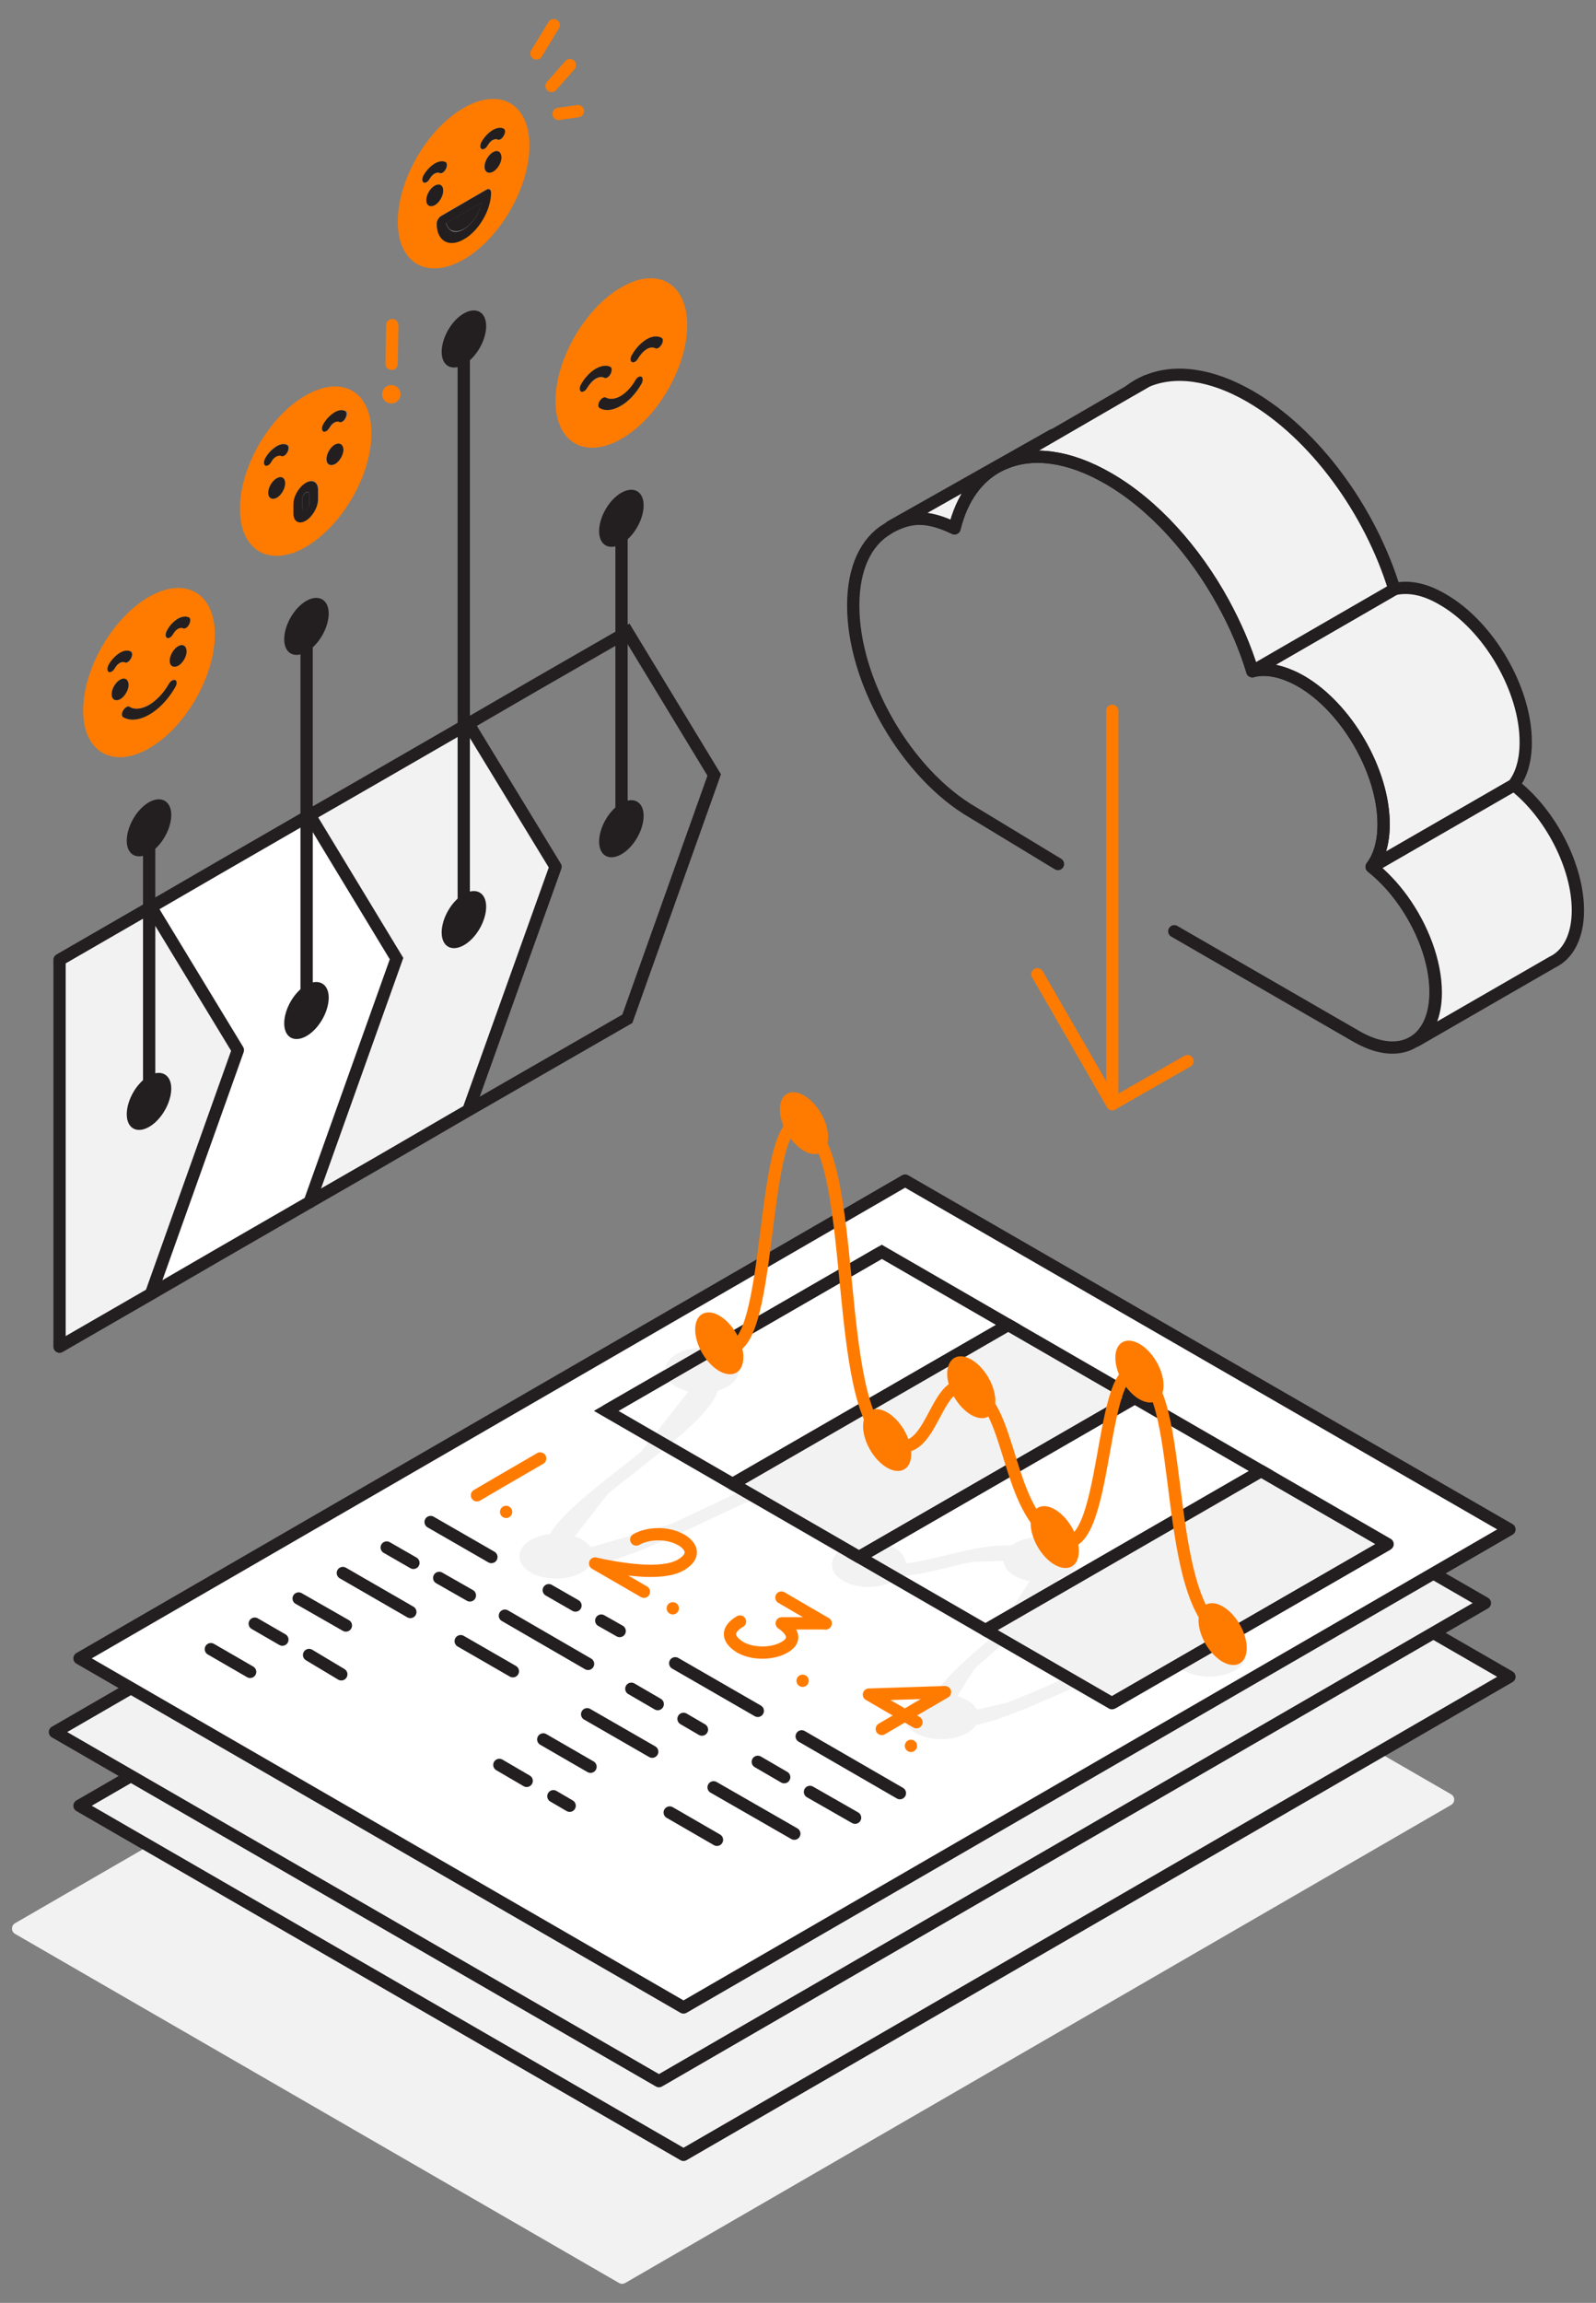<svg xmlns="http://www.w3.org/2000/svg" version="1.1" id="Layer_1" x="0px" y="0px" viewBox="0 0 520 750" xml:space="preserve" enable-background="new 0 0 520 750"><rect x="0" y="0" width="520" height="750" fill="#808080" stroke="none"/><style type="text/css">
	.st0{enable-background:new    ;}
	.st1{fill:#F2F2F2;stroke:#231F20;stroke-width:4;stroke-linecap:round;stroke-linejoin:round;stroke-miterlimit:10;}
	.st2{fill:#FFFFFF;stroke:#231F20;stroke-width:4;stroke-linecap:round;stroke-linejoin:round;stroke-miterlimit:10;}
	.st3{fill:#FFFFFF;stroke:#231F20;stroke-width:4;stroke-miterlimit:10;}
	.st4{fill:none;stroke:#231F20;stroke-width:4;stroke-miterlimit:10;}
	.st5{fill:#231F20;}
	.st6{fill:#F2F2F2;stroke:#F2F2F2;stroke-width:4;stroke-linecap:round;stroke-linejoin:round;stroke-miterlimit:10;}
	.st7{fill:#F2F2F2;stroke:#F2F2F2;stroke-width:4;stroke-miterlimit:10;}
	.st8{fill:#F2F2F2;stroke:#F2F2F2;stroke-width:2;stroke-miterlimit:10;}
	.st9{fill:none;stroke:#FF7B00;stroke-width:4;stroke-miterlimit:10;}
	.st10{fill:none;stroke:#FF7B00;stroke-width:4;stroke-linecap:round;stroke-linejoin:round;stroke-miterlimit:10;}
	.st11{fill:none;stroke:#231F20;stroke-width:4;stroke-linecap:round;stroke-linejoin:round;stroke-miterlimit:10;}
	.st12{fill:#FF7B00;}
	.st13{fill:none;stroke:#FF7B00;stroke-width:6;stroke-linecap:round;stroke-linejoin:round;stroke-miterlimit:10;}
</style><g><g class="st0"><g><path class="st1" d="M497.1 241.8c0 5.9-1.4 10.5-3.9 13.8l-46.3 26.7c2.5-3.3 3.9-7.9 3.9-13.8 0.1-17.2-12-38.1-27-46.7 -1.1-0.6-2.1-1.2-3.2-1.6 -4.7-2.1-9-2.6-12.6-1.6l11.4-6.6 34.8-20.1c4.5-1.1 9.9-0.2 15.8 3.3C485.1 203.8 497.2 224.7 497.1 241.8z"/><path class="st1" d="M454.3 191.9L419.5 212l-11.4 6.6c-2.3-7.6-5.6-15.1-9.5-22.3 -9.3-17-22.7-32-37.5-40.5 -12.8-7.4-24.6-8.8-33.6-5l15.6-9 25.2-14.6 5.4-3.1 0 0c9-3.8 20.8-2.4 33.6 5C428.4 141.3 446.5 166.4 454.3 191.9z"/><path class="st2" d="M373.6 124.1l-5.4 3.1C369.9 125.9 371.7 124.9 373.6 124.1z"/><path class="st1" d="M343 141.7l-15.6 9c-0.7 0.3-1.3 0.6-1.9 0.9 -7 3.6-12.1 10.6-14.5 20.4 -9.2-4.4-14.5-3.8-20.8-0.5L343 141.7z"/></g></g><polyline class="st1" points="100.9 265.5 122.8 252.9 152.6 235.7 181 282.3 152.6 361.6 122.8 378.9 100.9 391.5 "/><polyline class="st3" points="49.2 295.4 71.1 282.7 100.9 265.5 129.2 312.2 100.9 391.5 71.1 408.7 49.2 421.4 "/><polyline class="st4" points="152.6 235.7 174.5 223 204.4 205.8 232.7 252.4 204.4 331.8 174.5 349 152.6 361.6 "/><g><g class="st0"><g><path class="st5" d="M48.5 261.3c-4 2.3-7.2 7.9-7.2 12.5 0 4.6 3.3 6.4 7.3 4.1 4-2.3 7.2-7.9 7.2-12.5C55.8 260.9 52.5 259 48.5 261.3"/></g></g></g><g><g class="st0"><g><path class="st5" d="M99.8 320.8c-4 2.3-7.2 7.9-7.2 12.5 0 4.6 3.3 6.4 7.3 4.1 4-2.3 7.2-7.9 7.2-12.5C107.1 320.4 103.8 318.5 99.8 320.8"/></g></g></g><g><g class="st0"><g><path class="st5" d="M99.8 195.7c-4 2.3-7.2 7.9-7.2 12.5 0 4.6 3.3 6.4 7.3 4.1 4-2.3 7.2-7.9 7.2-12.5C107.1 195.3 103.8 193.4 99.8 195.7"/></g></g></g><g><polygon class="st6" points="5.9 628.1 202.7 741.8 471.8 586.1 274.9 472.5 "/><polygon class="st1" points="25.9 588.1 222.7 701.8 491.8 546.1 294.9 432.5 "/><polygon class="st1" points="17.9 564.1 214.7 677.8 483.8 522.1 286.9 408.5 "/><polygon class="st2" points="25.9 540.1 222.7 653.8 491.8 498.1 294.9 384.5 "/><g><g class="st0"><g><path class="st7" d="M307.7 559.3c14.6 8.1 66.8-31.9 87.3-20.4M339.8 508c17.9 10-46.8 43.1-32.2 51.2M284 509.6c13 7.2 39.3-10.9 55.9-1.6M284.7 477.2c15.2 8.5-13.7 25.2-0.7 32.4M182.1 506.9c17.6 9.8 83.8-40.1 102.5-29.6M229.6 446.4c18.4 10.3-63.6 51.4-47.4 60.4"/></g></g></g><polygon class="st4" points="328.5 431.5 238.7 483.3 238.7 483.3 197.5 459.5 287.3 407.7 "/><g><g class="st0"><g><path class="st8" d="M173.6 511.4c4.4 2.4 11.3 2.3 15.6-0.2 4.3-2.6 4.2-6.6-0.2-9s-11.3-2.3-15.6 0.2C169.1 504.9 169.2 508.9 173.6 511.4"/></g></g></g><g><g class="st0"><g><path class="st8" d="M221 450.9c4.4 2.4 11.3 2.3 15.6-0.2 4.3-2.6 4.2-6.6-0.2-9 -4.4-2.4-11.3-2.3-15.6 0.2C216.6 444.5 216.7 448.5 221 450.9"/></g></g></g><g><g class="st0"><g><path class="st8" d="M276.1 481.7c4.4 2.4 11.3 2.3 15.6-0.2 4.3-2.6 4.2-6.6-0.2-9 -4.4-2.4-11.3-2.3-15.6 0.2C271.7 475.3 271.8 479.3 276.1 481.7"/></g></g></g><g><g class="st0"><g><path class="st8" d="M275.4 514.1c4.4 2.4 11.3 2.3 15.6-0.2 4.3-2.6 4.2-6.6-0.2-9s-11.3-2.3-15.6 0.2C271 507.7 271 511.7 275.4 514.1"/></g></g></g><g><g class="st0"><g><path class="st8" d="M331.3 512.5c4.4 2.4 11.3 2.3 15.6-0.2 4.3-2.6 4.2-6.6-0.2-9 -4.4-2.4-11.3-2.3-15.6 0.2C326.8 506 326.9 510.1 331.3 512.5"/></g></g></g><g><g class="st0"><g><path class="st8" d="M299.1 563.7c4.4 2.4 11.3 2.3 15.6-0.2 4.3-2.6 4.2-6.6-0.2-9 -4.4-2.4-11.3-2.3-15.6 0.2C294.7 557.3 294.7 561.3 299.1 563.7"/></g></g></g><g><g class="st0"><g><path class="st8" d="M386.4 543.3c4.4 2.4 11.3 2.3 15.6-0.2 4.3-2.6 4.2-6.6-0.2-9 -4.4-2.4-11.3-2.3-15.6 0.2C381.9 536.8 382 540.9 386.4 543.3"/></g></g></g><polygon class="st1" points="369.7 455.3 279.9 507.1 238.7 483.3 328.5 431.5 "/><polygon class="st4" points="410.9 479.1 321.1 530.9 279.9 507.1 369.7 455.3 "/><polygon class="st1" points="452.1 502.9 362.3 554.7 321.1 530.9 410.9 479.1 410.9 479.1 "/><line class="st4" x1="452.1" y1="502.9" x2="362.3" y2="554.7"/><line class="st4" x1="197.5" y1="459.5" x2="287.3" y2="407.7"/><g><g class="st0"><g><path class="st9" d="M398.9 532.8c-20.3-11.7-12.7-77.1-27.1-85.4M371.8 447.4c-14.5-8.4-9.8 64.1-27.5 53.9M344.3 501.2c-16.4-9.5-14.4-41.4-27.2-48.8M317 452.4c-12.9-7.4-12.4 25.9-27.5 17.2M289.6 469.7c-18.6-10.7-9.7-93.2-27.1-103.2M262.5 366.4c-16.1-9.3-9.3 82.2-27.6 71.7"/></g></g></g><g><polyline class="st10" points="176 475 162.9 482.6 155.4 487 "/><line class="st10" x1="164.9" y1="492.4" x2="164.9" y2="492.4"/></g><g><g><g class="st0"><g><path class="st10" d="M208.8 511.5 208.8 511.5c-7.5-0.5-14.9-2.3-14.9-2.3l15.9 9.2M208.8 511.5c4.9 0.3 9.9 0 13-1.8 4.8-2.8 3.9-6 0-8.3M221.7 501.4c-4-2.3-10.4-2.3-14.4 0"/></g></g></g><line class="st10" x1="219.2" y1="523.8" x2="219.2" y2="523.8"/></g><g><g><g class="st0"><g><path class="st10" d="M241.1 528.1c-4.8 2.8-3.9 6 0.1 8.4 4 2.3 10.4 2.3 14.4 0 6.1-3.5-0.9-7.8-0.9-7.8l14.3 0"/><line class="st10" x1="269" y1="528.7" x2="254.6" y2="520.3"/></g></g></g><line class="st10" x1="261.5" y1="547.4" x2="261.5" y2="547.4"/></g><g><g><g class="st0"><g><path class="st10" d="M298.6 560.9 298.6 560.9l-3.8-2.2 -7.5 4.4M307.9 551.1l-24.8 0.8 11.7 6.8L307.9 551.1"/></g></g></g><line class="st10" x1="296.8" y1="568.6" x2="296.8" y2="568.6"/></g><line class="st11" x1="160.1" y1="507.1" x2="140.3" y2="495.7"/><line class="st11" x1="81.5" y1="544.5" x2="68.7" y2="537.1"/><line class="st11" x1="92" y1="534" x2="83" y2="528.8"/><line class="st11" x1="111.2" y1="545.3" x2="100.7" y2="539"/><line class="st11" x1="112.7" y1="529.4" x2="97.3" y2="520.6"/><line class="st11" x1="133.7" y1="525" x2="111.7" y2="512.3"/><line class="st11" x1="134.7" y1="509" x2="126" y2="504"/><line class="st11" x1="153.1" y1="519.6" x2="143.1" y2="513.9"/><g><line class="st11" x1="167.1" y1="544.3" x2="150.1" y2="534.5"/><line class="st11" x1="187.5" y1="522.9" x2="178.8" y2="517.9"/><line class="st11" x1="201.9" y1="531.2" x2="195.9" y2="527.8"/><line class="st11" x1="191.6" y1="541.9" x2="164.5" y2="526.2"/></g><g><line class="st11" x1="246.9" y1="557.2" x2="220" y2="541.7"/><line class="st11" x1="171.6" y1="580" x2="162.7" y2="574.8"/><line class="st11" x1="185.6" y1="588.1" x2="180.3" y2="585"/><line class="st11" x1="192.4" y1="575.4" x2="177" y2="566.5"/><line class="st11" x1="212.5" y1="570.5" x2="191.3" y2="558.3"/><line class="st11" x1="214.3" y1="555" x2="205.7" y2="550"/><line class="st11" x1="228.7" y1="563.3" x2="222.7" y2="559.8"/></g><g><line class="st11" x1="293.2" y1="584" x2="261.2" y2="565.5"/><line class="st11" x1="233.6" y1="599.2" x2="218.2" y2="590.3"/><line class="st11" x1="258.8" y1="597.2" x2="232.5" y2="582.1"/><line class="st11" x1="255.5" y1="578.8" x2="246.9" y2="573.8"/><line class="st11" x1="278.6" y1="592" x2="263.9" y2="583.6"/></g><g><g class="st0"><g><path class="st12" d="M262 356.8c4.3 2.5 7.8 8.5 7.8 13.5 0 5-3.5 7-7.9 4.5 -4.3-2.5-7.8-8.5-7.8-13.5C254.1 356.3 257.6 354.3 262 356.8"/></g></g></g><g><g class="st0"><g><path class="st12" d="M234.4 428.5c4.3 2.5 7.8 8.5 7.8 13.5s-3.5 7-7.9 4.5c-4.3-2.5-7.8-8.5-7.8-13.5C226.5 428 230.1 426 234.4 428.5"/></g></g></g><g><g class="st0"><g><path class="st12" d="M289.1 460c4.3 2.5 7.8 8.5 7.8 13.5 0 5-3.5 7-7.9 4.5 -4.3-2.5-7.8-8.5-7.8-13.5C281.2 459.5 284.7 457.5 289.1 460"/></g></g></g><g><g class="st0"><g><path class="st12" d="M316.5 442.8c4.3 2.5 7.8 8.5 7.8 13.5 0 5-3.5 7-7.9 4.5 -4.3-2.5-7.8-8.5-7.8-13.5C308.7 442.3 312.2 440.3 316.5 442.8"/></g></g></g><g><g class="st0"><g><path class="st12" d="M343.7 491.6c4.3 2.5 7.8 8.5 7.8 13.5 0 5-3.5 7-7.9 4.5 -4.3-2.5-7.8-8.5-7.8-13.5C335.9 491.1 339.4 489.1 343.7 491.6"/></g></g></g><g><g class="st0"><g><path class="st12" d="M371.3 437.7c4.3 2.5 7.8 8.5 7.8 13.5 0 5-3.5 7-7.9 4.5 -4.3-2.5-7.8-8.5-7.8-13.5C363.4 437.2 366.9 435.2 371.3 437.7"/></g></g></g><g><g class="st0"><g><path class="st12" d="M398.4 523.2c4.3 2.5 7.8 8.5 7.8 13.5 0 5-3.5 7-7.9 4.5 -4.3-2.5-7.8-8.5-7.8-13.5C390.6 522.7 394.1 520.7 398.4 523.2"/></g></g></g></g><line class="st4" x1="99.9" y1="329.1" x2="99.9" y2="204"/><g><g class="st0"><g><path class="st5" d="M151.1 291.2c-4 2.3-7.2 7.9-7.2 12.5s3.3 6.4 7.3 4.1c4-2.3 7.2-7.9 7.2-12.5C158.4 290.7 155.1 288.9 151.1 291.2"/></g></g></g><g><g class="st0"><g><path class="st5" d="M151.1 102.1c-4 2.3-7.2 7.9-7.2 12.5 0 4.6 3.3 6.4 7.3 4.1 4-2.3 7.2-7.9 7.2-12.5C158.4 101.6 155.1 99.8 151.1 102.1"/></g></g></g><line class="st4" x1="151.1" y1="299.5" x2="151.1" y2="110.4"/><g><g class="st0"><g><path class="st5" d="M202.4 261.6c-4 2.3-7.2 7.9-7.2 12.5 0 4.6 3.3 6.4 7.3 4.1 4-2.3 7.2-7.9 7.2-12.5C209.7 261.1 206.4 259.3 202.4 261.6"/></g></g></g><g><g class="st0"><g><path class="st5" d="M202.4 160.5c-4 2.3-7.2 7.9-7.2 12.5 0 4.6 3.3 6.4 7.3 4.1 4-2.3 7.2-7.9 7.2-12.5C209.7 160 206.4 158.2 202.4 160.5"/></g></g></g><line class="st4" x1="202.5" y1="269.9" x2="202.5" y2="168.8"/><g><g class="st0"><g><path class="st12" d="M142.3 72.8c0-0.4 0.1-0.9 0.4-1.4 0.3-0.5 0.6-0.8 1-1.1l14.8-8.6c0.4-0.2 0.7-0.3 1-0.1 0.3 0.1 0.4 0.5 0.4 0.9 0 5.6-3.9 12.4-8.8 15.2C146.3 80.6 142.3 78.4 142.3 72.8l1.4-0.8L142.3 72.8M141.7 66.8c-1.5 0.9-2.7 0.2-2.8-1.6 0-1.7 1.2-3.9 2.7-4.7 1.5-0.9 2.7-0.2 2.8 1.6C144.4 63.8 143.2 65.9 141.7 66.8M157.8 54.3c0-1.7 1.2-3.9 2.7-4.7 1.5-0.9 2.7-0.2 2.7 1.6 0 1.7-1.2 3.9-2.7 4.7C159.1 56.8 157.8 56.1 157.8 54.3l1.4-0.8 1.2-0.7 -1.2 0.7L157.8 54.3M139 59.3c-0.4 0.2-0.7 0.3-1 0.1 -0.6-0.3-0.6-1.4 0-2.3 1-1.7 2.3-3.1 3.6-3.8 1.3-0.8 2.6-0.9 3.6-0.4 0.6 0.3 0.6 1.4 0 2.3 -0.3 0.5-0.6 0.9-1 1.1 -0.4 0.2-0.7 0.3-1 0.1 -0.4-0.3-1-0.2-1.6 0.2 -0.6 0.3-1.2 0.9-1.6 1.7C139.7 58.7 139.4 59.1 139 59.3M157.9 48.4c-0.4 0.2-0.7 0.3-1 0.1 -0.6-0.3-0.6-1.4 0-2.3 1-1.7 2.3-3.1 3.6-3.8 1.3-0.8 2.6-0.9 3.6-0.4 0.6 0.3 0.6 1.3 0 2.3 -0.3 0.5-0.6 0.9-1 1.1 -0.4 0.2-0.7 0.3-1 0.1 -0.4-0.3-1-0.2-1.6 0.2 -0.6 0.3-1.2 0.9-1.6 1.7C158.6 47.8 158.3 48.2 157.9 48.4M151 35.2c-11.8 6.8-21.4 23.4-21.4 37 0 13.6 9.7 19.1 21.5 12.3 11.8-6.8 21.4-23.4 21.4-37.1C172.5 33.8 162.9 28.3 151 35.2"/><path class="st5" d="M141.6 63.7l0-0.1L141.6 63.7M141.6 60.5c-1.5 0.9-2.7 3-2.7 4.7 0 1.7 1.2 2.4 2.8 1.6 1.5-0.9 2.7-3 2.7-4.7l-1.4 0.8 -1.2 0.7 1.2-0.7 1.4-0.8C144.4 60.3 143.2 59.6 141.6 60.5"/><path class="st5" d="M160.6 52.7l0-0.1L160.6 52.7 160.6 52.7 160.6 52.7l-0.1 0.1L160.6 52.7M160.6 49.6c-1.5 0.9-2.7 3-2.7 4.7l1.4-0.8 1.2-0.7 -1.2 0.7 -1.4 0.8c0 1.7 1.2 2.4 2.8 1.6 1.5-0.9 2.7-3 2.7-4.7C163.3 49.4 162.1 48.7 160.6 49.6"/><path class="st5" d="M157 65.9l-11.6 6.7c0.3 1.1 0.8 1.9 1.6 2.3 1.1 0.6 2.6 0.5 4.2-0.4 1.7-1 3.1-2.6 4.2-4.5C156.1 68.8 156.7 67.3 157 65.9"/><path class="st5" d="M145.3 72.7l11.6-6.7c-0.3 1.4-0.8 2.8-1.6 4.2 -1.1 1.9-2.6 3.5-4.2 4.5 -1.7 1-3.2 1.1-4.2 0.4C146.1 74.5 145.6 73.8 145.3 72.7M158.5 61.8l-14.8 8.6c-0.4 0.2-0.7 0.6-1 1.1 -0.3 0.4-0.4 1-0.4 1.4l1.4-0.8 -1.4 0.8c0 5.6 4 7.9 8.9 5 4.9-2.8 8.8-9.6 8.8-15.2 0-0.4-0.2-0.8-0.4-0.9C159.3 61.5 158.9 61.6 158.5 61.8"/><path class="st5" d="M141.6 53.3c-1.3 0.8-2.6 2.1-3.6 3.8 -0.5 0.9-0.5 2 0 2.3 0.3 0.2 0.6 0.1 1-0.1 0.4-0.2 0.7-0.6 1-1.1 0.5-0.8 1-1.4 1.6-1.7 0.6-0.3 1.2-0.4 1.6-0.2 0.3 0.2 0.6 0.1 1-0.1 0.4-0.2 0.7-0.6 1-1.1 0.5-0.9 0.5-2 0-2.3C144.2 52.3 142.9 52.5 141.6 53.3"/><path class="st5" d="M160.5 42.4c-1.3 0.8-2.6 2.1-3.6 3.8 -0.5 0.9-0.5 2 0 2.3 0.3 0.2 0.6 0.1 1-0.1 0.4-0.2 0.7-0.6 1-1.1 0.5-0.8 1-1.4 1.6-1.7 0.6-0.3 1.2-0.4 1.6-0.2 0.3 0.2 0.6 0.1 1-0.1 0.4-0.2 0.7-0.6 1-1.1 0.6-1 0.6-2 0-2.3C163.2 41.4 161.8 41.6 160.5 42.4"/></g></g></g><g><g class="st0"><g><path class="st12" d="M202.2 129c1.7-1 3.5-2.8 4.8-5.1 0.3-0.5 0.6-0.8 1-1.1 0.4-0.2 0.7-0.3 1-0.1 0.6 0.3 0.6 1.4 0 2.3 -1.9 3.2-4.3 5.8-6.8 7.2 -2.5 1.4-4.9 1.8-6.8 0.7 -0.6-0.3-0.6-1.3 0-2.3 0.3-0.5 0.6-0.8 1-1 0.4-0.2 0.7-0.3 1-0.1C198.7 130.2 200.5 130 202.2 129M190.3 127.4c-0.4 0.2-0.7 0.3-1 0.1 -0.6-0.3-0.6-1.4 0-2.3 1.3-2.3 3.1-4.1 4.8-5.1 1.7-1 3.5-1.3 4.8-0.5 0.6 0.3 0.6 1.3 0 2.3 -0.3 0.5-0.6 0.8-1 1.1s-0.7 0.3-1 0.1c-0.8-0.4-1.8-0.3-2.8 0.3 -1 0.6-2 1.6-2.8 3C191.1 126.8 190.7 127.1 190.3 127.4M206.9 117.8c-0.4 0.2-0.7 0.3-1 0.1 -0.6-0.3-0.6-1.3 0-2.3 1.3-2.3 3.1-4.1 4.8-5.1 1.7-1 3.5-1.3 4.8-0.5 0.6 0.3 0.6 1.3 0 2.3 -0.3 0.5-0.6 0.8-1 1 -0.4 0.2-0.7 0.3-1 0.1 -0.8-0.4-1.8-0.3-2.8 0.3s-2 1.6-2.8 3C207.6 117.2 207.2 117.6 206.9 117.8M202.4 93.6c-11.8 6.8-21.4 23.4-21.4 37 0 13.6 9.7 19.1 21.5 12.3 11.8-6.8 21.4-23.4 21.4-37.1C223.8 92.2 214.2 86.7 202.4 93.6"/><path class="st5" d="M194.1 120.1c-1.7 1-3.5 2.8-4.8 5.1 -0.5 0.9-0.5 2 0 2.3 0.3 0.2 0.6 0.1 1-0.1 0.4-0.2 0.7-0.6 1-1.1 0.8-1.3 1.8-2.4 2.8-3 1-0.6 2-0.7 2.8-0.3 0.3 0.2 0.6 0.1 1-0.1s0.7-0.6 1-1.1c0.5-1 0.5-2 0-2.3C197.6 118.8 195.9 119.1 194.1 120.1"/><path class="st5" d="M210.7 110.5c-1.7 1-3.5 2.8-4.8 5.1 -0.6 1-0.6 2 0 2.3 0.3 0.2 0.6 0.1 1-0.1 0.4-0.2 0.7-0.6 1-1.1 0.8-1.3 1.8-2.4 2.8-3s2-0.7 2.8-0.3c0.3 0.2 0.6 0.1 1-0.1 0.4-0.2 0.7-0.6 1-1 0.6-1 0.6-2 0-2.3C214.2 109.3 212.4 109.5 210.7 110.5"/><path class="st5" d="M208 122.8c-0.4 0.2-0.7 0.6-1 1.1 -1.3 2.3-3.1 4.1-4.8 5.1 -1.7 1-3.5 1.2-4.8 0.5 -0.3-0.2-0.6-0.1-1 0.1 -0.4 0.2-0.7 0.6-1 1 -0.6 1-0.6 2 0 2.3 1.9 1.1 4.4 0.7 6.8-0.7 2.5-1.4 4.9-3.9 6.8-7.2 0.5-0.9 0.5-2 0-2.3C208.7 122.6 208.4 122.6 208 122.8"/></g></g></g><g><g class="st0"><g><path class="st12" d="M99.7 169.5c-2.2 1.3-4 0.2-4-2.3l0-3.1c0-2.5 1.8-5.6 4-6.9 2.2-1.3 4-0.3 4 2.3l0 3.1C103.6 165.1 101.9 168.2 99.7 169.5M90.2 162.1c-1.5 0.9-2.7 0.2-2.8-1.6 0-1.7 1.2-3.9 2.7-4.7 1.5-0.9 2.7-0.2 2.8 1.6C92.9 159.1 91.7 161.2 90.2 162.1M106.3 149.6c0-1.7 1.2-3.9 2.7-4.7 1.5-0.9 2.7-0.2 2.8 1.6 0 1.7-1.2 3.9-2.7 4.7C107.6 152 106.3 151.3 106.3 149.6l1.4-0.8 1.2-0.7 -1.2 0.7L106.3 149.6M87.4 151.4c-0.4 0.2-0.7 0.3-1 0.1 -0.6-0.3-0.6-1.3 0-2.3 1-1.8 2.3-3.1 3.7-3.9 1.3-0.8 2.6-0.9 3.6-0.4 0.6 0.3 0.6 1.3 0 2.3 -0.3 0.5-0.6 0.9-1 1.1 -0.4 0.2-0.7 0.3-1 0.1 -0.5-0.2-1-0.2-1.6 0.2 -0.6 0.4-1.2 0.9-1.6 1.7C88.2 150.9 87.8 151.2 87.4 151.4M106.4 140.4c-0.4 0.2-0.7 0.3-1 0.1 -0.6-0.3-0.6-1.3 0-2.3 1-1.8 2.3-3.1 3.7-3.9 1.3-0.8 2.6-0.9 3.6-0.4 0.6 0.3 0.6 1.3 0 2.3 -0.3 0.5-0.6 0.9-1 1.1 -0.4 0.2-0.7 0.3-1 0.1 -0.5-0.2-1-0.2-1.6 0.2 -0.6 0.3-1.2 0.9-1.6 1.7C107.1 139.8 106.7 140.2 106.4 140.4M99.6 128.8c-0.1 0-0.1 0.1-0.2 0.1C87.5 135.8 78 152.5 78.2 166c0.1 13.5 9.8 18.9 21.5 12.1 0 0 0.1-0.1 0.1-0.1 11.8-6.9 21.4-23.6 21.2-37.1C121 127.4 111.3 122 99.6 128.8"/><path class="st5" d="M90.2 158.9l0-0.1L90.2 158.9M90.1 155.8c-1.5 0.9-2.7 3-2.7 4.7 0 1.7 1.2 2.4 2.8 1.6 1.5-0.9 2.7-3 2.7-4.7l-1.4 0.8 -1.2 0.7 1.2-0.7 1.4-0.8C92.9 155.6 91.7 154.9 90.1 155.8"/><path class="st5" d="M109.1 148l0-0.1L109.1 148 109.1 148 109.1 148l-0.1 0.1L109.1 148M109.1 144.8c-1.5 0.9-2.7 3-2.7 4.7l1.4-0.8 1.2-0.7 -1.2 0.7 -1.4 0.8c0 1.7 1.2 2.4 2.8 1.6 1.5-0.9 2.7-3 2.7-4.7C111.8 144.7 110.6 144 109.1 144.8"/><path class="st5" d="M99.6 160.5c-0.6 0.4-1.1 1.3-1.1 2l0 3.1c0 0.7 0.5 1 1.2 0.7 0.6-0.4 1.1-1.3 1.1-2l0-3.1C100.8 160.4 100.3 160.1 99.6 160.5"/><path class="st5" d="M99.7 166.2c-0.6 0.4-1.2 0.1-1.2-0.7l0-3.1c0-0.7 0.5-1.6 1.1-2 0.6-0.4 1.2-0.1 1.2 0.7l0 3.1C100.8 165 100.3 165.8 99.7 166.2M99.6 157.3c-2.2 1.3-4 4.3-4 6.9l0 3.1c0 2.5 1.8 3.6 4 2.3 2.2-1.3 4-4.4 4-6.9l0-3.1C103.6 157 101.8 156 99.6 157.3"/><path class="st5" d="M90.1 145.4c-1.3 0.8-2.7 2.1-3.7 3.9 -0.5 1-0.5 2 0 2.3 0.3 0.2 0.6 0.1 1-0.1 0.4-0.2 0.7-0.6 1-1.1 0.4-0.8 1-1.4 1.6-1.7 0.6-0.3 1.2-0.4 1.6-0.2 0.3 0.2 0.6 0.1 1-0.1 0.4-0.2 0.7-0.6 1-1.1 0.5-0.9 0.5-2 0-2.3C92.7 144.4 91.4 144.6 90.1 145.4"/><path class="st5" d="M109 134.3c-1.3 0.8-2.7 2.1-3.7 3.9 -0.5 0.9-0.5 2 0 2.3 0.3 0.2 0.6 0.1 1-0.1 0.4-0.2 0.7-0.6 1-1.1 0.5-0.8 1-1.4 1.6-1.7 0.6-0.3 1.2-0.4 1.6-0.2 0.3 0.2 0.6 0.1 1-0.1 0.4-0.2 0.7-0.6 1-1.1 0.5-1 0.5-2 0-2.3C111.6 133.4 110.3 133.5 109 134.3"/></g></g></g><g><g class="st0"><g><path class="st12" d="M48.6 229.5c2.3-1.3 4.7-3.7 6.4-6.8 0.3-0.5 0.6-0.8 1-1.1 0.4-0.2 0.7-0.3 1-0.1 0.6 0.3 0.6 1.3 0 2.3 -2.3 4-5.4 7.1-8.4 8.9s-6.1 2.2-8.5 0.9c-0.6-0.3-0.6-1.3 0-2.3 0.3-0.5 0.6-0.8 1-1s0.7-0.3 1-0.1C43.9 231.2 46.2 230.9 48.6 229.5M39.1 227.7c-1.5 0.9-2.7 0.2-2.8-1.6 0-1.7 1.2-3.9 2.7-4.7 1.5-0.9 2.7-0.2 2.8 1.6C41.8 224.7 40.6 226.8 39.1 227.7M55.3 215.2c0-1.7 1.2-3.9 2.7-4.7 1.5-0.9 2.7-0.2 2.8 1.6 0 1.7-1.2 3.9-2.7 4.7C56.5 217.7 55.3 217 55.3 215.2l1.4-0.8 1.2-0.7 -1.2 0.7L55.3 215.2M36.4 218.7c-0.4 0.2-0.7 0.3-1 0.1 -0.6-0.3-0.6-1.3 0-2.3 1-1.7 2.3-3.1 3.7-3.9 1.3-0.7 2.6-0.9 3.6-0.4 0.6 0.3 0.6 1.3 0 2.3 -0.3 0.5-0.6 0.9-1 1.1 -0.4 0.2-0.7 0.3-1 0.1 -0.4-0.2-1-0.2-1.6 0.2 -0.6 0.3-1.2 0.9-1.6 1.7C37.2 218.1 36.8 218.4 36.4 218.7M55.3 207.6c-0.4 0.2-0.7 0.3-1 0.1 -0.6-0.3-0.6-1.3 0-2.3 1-1.7 2.3-3.1 3.6-3.9 1.3-0.8 2.6-0.9 3.6-0.4 0.6 0.3 0.6 1.3 0 2.3 -0.3 0.5-0.6 0.9-1 1.1 -0.4 0.2-0.7 0.3-1 0.1 -0.4-0.3-1-0.2-1.6 0.2 -0.6 0.3-1.2 0.9-1.6 1.7C56.1 207 55.7 207.4 55.3 207.6M48.5 194.4c-11.8 6.8-21.4 23.4-21.4 37 0 13.6 9.7 19.1 21.5 12.3 11.8-6.8 21.4-23.4 21.4-37.1C70 193.1 60.3 187.6 48.5 194.4"/><path class="st5" d="M56 221.7c-0.4 0.2-0.7 0.6-1 1.1 -1.8 3.1-4.1 5.4-6.4 6.8 -2.3 1.3-4.7 1.7-6.4 0.6 -0.3-0.2-0.6-0.1-1 0.1s-0.7 0.6-1 1c-0.6 1-0.6 2 0 2.3 2.3 1.3 5.4 0.9 8.5-0.9s6.1-4.9 8.4-8.9c0.6-1 0.6-2 0-2.3C56.7 221.4 56.4 221.5 56 221.7"/><path class="st5" d="M39.1 224.5l0-0.1L39.1 224.5M39.1 221.4c-1.5 0.9-2.7 3-2.7 4.7 0 1.7 1.2 2.4 2.8 1.6 1.5-0.9 2.7-3 2.7-4.7l-1.4 0.8 -1.2 0.7 1.2-0.7 1.4-0.8C41.8 221.2 40.6 220.5 39.1 221.4"/><path class="st5" d="M58 213.6l0-0.1L58 213.6 58 213.6 58 213.6 58 213.6 58 213.6M58 210.5c-1.5 0.9-2.7 3-2.7 4.7l1.4-0.8 1.2-0.7 -1.2 0.7 -1.4 0.8c0 1.7 1.2 2.4 2.8 1.6 1.5-0.9 2.7-3 2.7-4.7C60.7 210.3 59.5 209.6 58 210.5"/><path class="st5" d="M39.1 212.6c-1.3 0.8-2.7 2.1-3.7 3.9 -0.5 1-0.5 2 0 2.3 0.3 0.2 0.6 0.1 1-0.1 0.4-0.2 0.7-0.6 1-1.1 0.5-0.8 1-1.4 1.6-1.7 0.6-0.3 1.2-0.4 1.6-0.2 0.3 0.2 0.6 0.1 1-0.1 0.4-0.2 0.7-0.6 1-1.1 0.6-1 0.5-2 0-2.3C41.7 211.7 40.4 211.8 39.1 212.6"/><path class="st5" d="M58 201.5c-1.3 0.8-2.7 2.1-3.6 3.9 -0.5 1-0.5 2 0 2.3 0.3 0.2 0.6 0.1 1-0.1 0.4-0.2 0.7-0.6 1-1.1 0.5-0.8 1-1.4 1.6-1.7 0.6-0.3 1.2-0.4 1.6-0.2 0.3 0.2 0.6 0.1 1-0.1 0.4-0.2 0.7-0.6 1-1.1 0.5-1 0.5-2 0-2.3C60.6 200.6 59.3 200.8 58 201.5"/></g></g></g><g><line class="st13" x1="127.5" y1="128.4" x2="127.5" y2="128.4"/><line class="st10" x1="127.6" y1="118.5" x2="127.8" y2="105.9"/></g><line class="st10" x1="174.8" y1="17.4" x2="180.4" y2="8.2"/><line class="st10" x1="179.7" y1="28" x2="185.7" y2="21.2"/><line class="st10" x1="182" y1="37.1" x2="188.3" y2="36.2"/><g><g class="st0"><g><polyline class="st10" points="338 317.3 362.4 359.6 386.9 345.6 "/><path class="st10" d="M386.9 345.6"/></g></g></g><g><g class="st0"><g><path class="st11" d="M344.7 281.4L317 264.6c-21.6-12.5-39.1-42.7-39-67.5 0-12.1 4.2-20.7 11.1-24.8l1.1-0.7c6.3-3.3 11.6-3.9 20.8 0.5 2.4-9.8 7.5-16.8 14.5-20.4 0.6-0.3 1.3-0.6 1.9-0.9 9-3.8 20.8-2.4 33.6 5 14.8 8.5 28.2 23.5 37.5 40.5 4 7.2 7.2 14.7 9.5 22.3 3.6-0.9 8-0.4 12.6 1.6 1.1 0.5 2.1 1 3.2 1.6 14.9 8.6 27 29.5 27 46.7 0 5.9-1.4 10.5-3.9 13.8 3.6 2.9 7 6.4 9.9 10.5 6.6 9.1 11 20.4 10.9 30.4 0 7.5-2.5 12.9-6.5 15.7l0 0c-4.7 3.3-11.4 3.1-19-1.2l-59.6-34.4"/></g></g></g><line class="st10" x1="362.4" y1="359.6" x2="362.4" y2="231.5"/><polygon class="st1" points="19.4 312.6 19.4 312.6 49.2 295.4 77.5 342 49.2 421.4 19.4 438.6 19.4 438.6 19.4 375.6 "/><g><g class="st0"><g><path class="st5" d="M48.5 350.4c-4 2.3-7.2 7.9-7.2 12.5 0 4.6 3.3 6.4 7.3 4.1 4-2.3 7.2-7.9 7.2-12.5C55.8 350 52.5 348.1 48.5 350.4"/></g></g></g><line class="st4" x1="48.6" y1="358.7" x2="48.6" y2="269.6"/><path class="st1" d="M514.1 296.5c0 8.6-3.3 14.5-8.4 16.9L461.3 339c4-2.9 6.5-8.3 6.5-15.7 0-10-4.3-21.3-10.9-30.4 -2.9-4-6.3-7.6-9.9-10.5l46.3-26.7C505.1 264.9 514.1 282.1 514.1 296.5z"/></g></svg>
